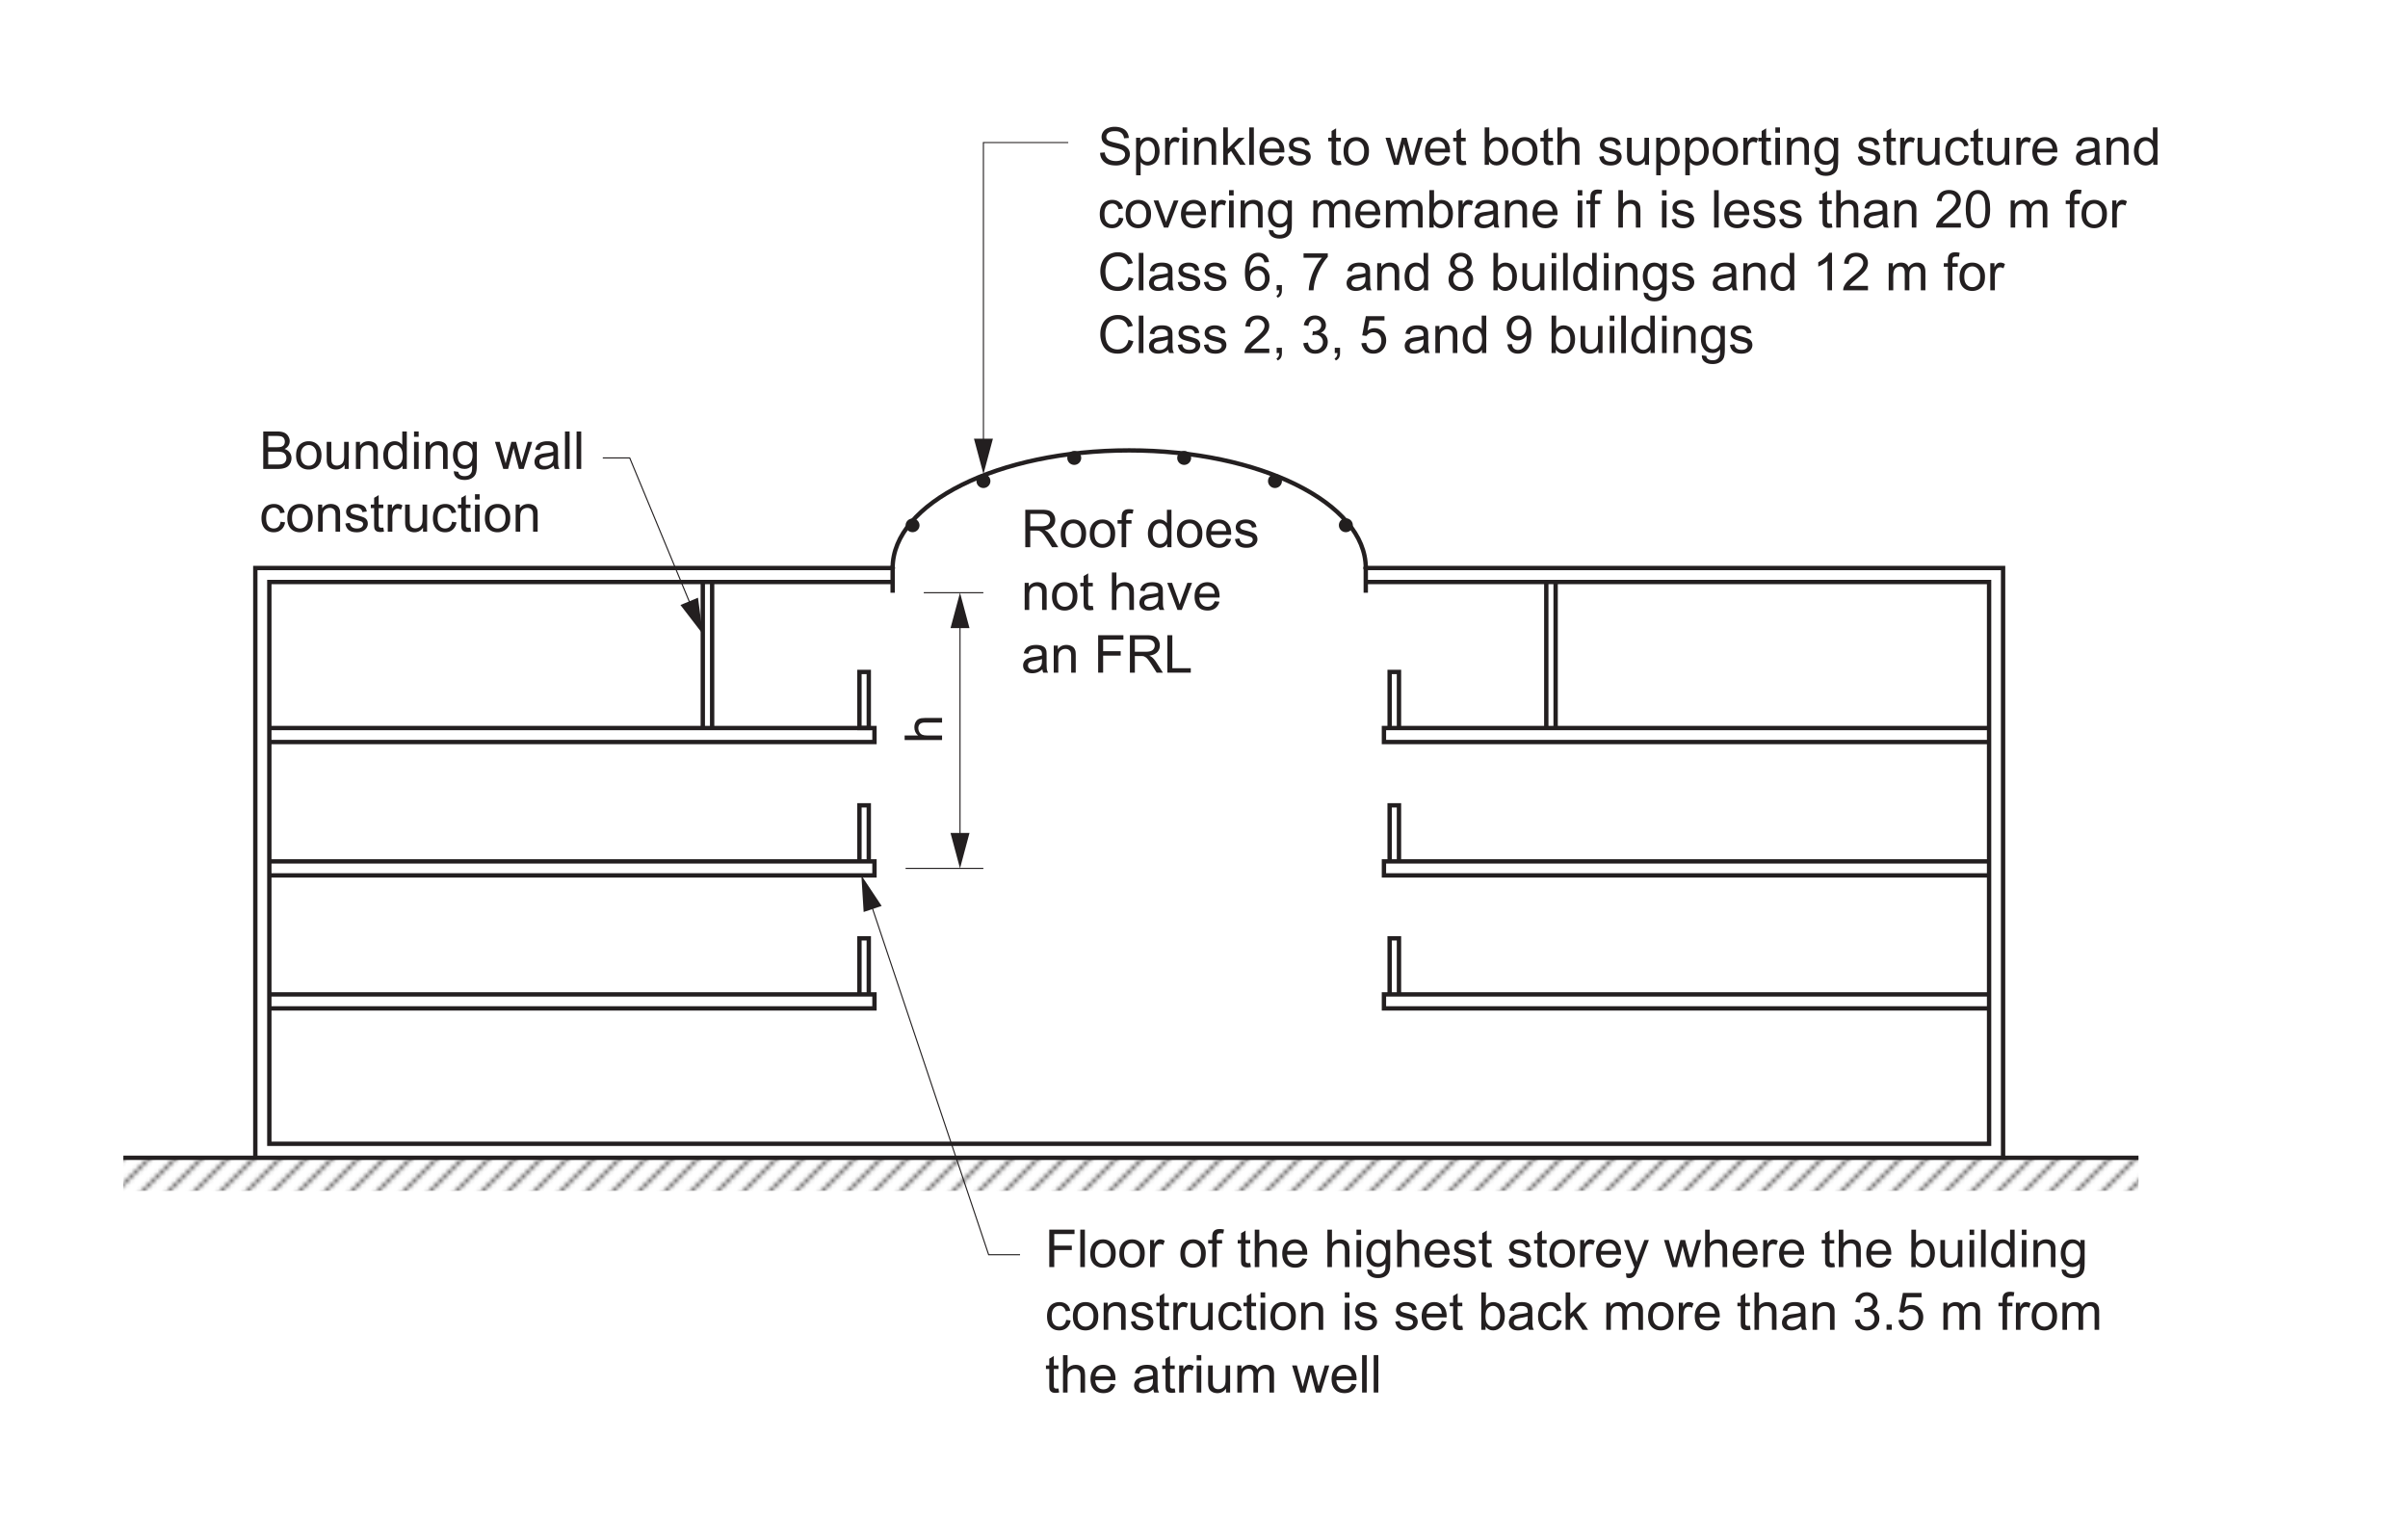 <svg xmlns="http://www.w3.org/2000/svg" xmlns:xlink="http://www.w3.org/1999/xlink" width="737.008" height="464.332" viewBox="0 0 552.756 348.249" version="1.2" id="svg156368"><defs id="defs155627"><g id="g155567"><symbol overflow="visible" id="glyph0-0"><path d="M1.5 0v-7.5h6V0zm.188-.188h5.625v-7.125H1.688zm0 0" id="path155438"/></symbol><symbol overflow="visible" id="glyph0-1"><path d="M.938 0v-8.594H4.75c.77 0 1.352.078 1.75.235.395.157.71.434.953.83.238.385.36.81.36 1.28 0 .617-.2 1.133-.594 1.547-.4.418-1.01.683-1.83.797.3.148.532.29.688.422.332.304.645.683.938 1.14L8.516 0H7.078L5.953-1.78c-.336-.52-.61-.915-.828-1.19-.21-.268-.402-.456-.578-.56a1.96 1.96 0 0 0-.516-.25 4.54 4.54 0 0 0-.624-.033H2.078V0zm1.14-4.797H4.53c.51 0 .91-.05 1.204-.156.3-.113.524-.285.672-.516a1.4 1.4 0 0 0 .235-.78c0-.406-.152-.738-.452-1-.293-.258-.758-.39-1.39-.39h-2.72zm0 0" id="path155441"/></symbol><symbol overflow="visible" id="glyph0-2"><path d="M.406-3.11c0-1.156.317-2.007.953-2.562.53-.457 1.18-.687 1.952-.687.852 0 1.55.282 2.094.844.55.555.828 1.325.828 2.313 0 .805-.12 1.433-.36 1.89a2.57 2.57 0 0 1-1.06 1.08C4.35.016 3.85.14 3.31.14c-.867 0-1.57-.273-2.11-.828-.53-.562-.796-1.367-.796-2.42zm1.078 0c0 .794.172 1.387.516 1.782.352.398.79.594 1.313.594.53 0 .968-.196 1.312-.594.344-.395.516-1 .516-1.813 0-.77-.18-1.352-.53-1.75a1.65 1.65 0 0 0-1.298-.594c-.523 0-.96.2-1.312.593-.344.386-.516.98-.516 1.78zm0 0" id="path155444"/></symbol><symbol overflow="visible" id="glyph0-3"><path d="M1.047 0v-5.406H.11v-.813h.937v-.67c0-.415.035-.723.11-.923.1-.28.28-.503.53-.67.258-.165.618-.25 1.08-.25.3 0 .628.038.983.108l-.156.906c-.22-.03-.43-.046-.625-.046-.325 0-.556.07-.69.204-.124.136-.186.39-.186.765v.578h1.22l-.002.814H2.095V0zm0 0" id="path155447"/></symbol><symbol overflow="visible" id="glyph0-5"><path d="M4.828 0v-.78c-.398.616-.976.92-1.734.92-.5 0-.96-.136-1.375-.406a2.74 2.74 0 0 1-.97-1.156C.52-1.91.406-2.472.406-3.11c0-.613.102-1.175.313-1.687.206-.508.518-.894.936-1.156a2.5 2.5 0 0 1 1.39-.406c.376 0 .708.08 1 .235.29.156.532.36.72.61v-3.08h1.046V0zM1.5-3.11c0 .805.164 1.403.5 1.797.332.387.727.58 1.188.58.457 0 .847-.19 1.17-.564.322-.375.486-.945.486-1.72 0-.85-.168-1.475-.5-1.874-.324-.395-.727-.594-1.203-.594-.468 0-.86.195-1.17.578-.314.375-.47.976-.47 1.797zm0 0" id="path155453"/></symbol><symbol overflow="visible" id="glyph0-6"><path d="M5.047-2l1.094.125c-.167.637-.484 1.133-.952 1.484-.47.355-1.063.53-1.782.53-.906 0-1.633-.28-2.172-.843-.53-.563-.796-1.348-.796-2.36 0-1.04.27-1.847.812-2.42.54-.583 1.238-.876 2.094-.876.832 0 1.508.282 2.03.844.532.563.798 1.36.798 2.39v.282h-4.64c.038.688.234 1.215.577 1.578.343.356.773.532 1.296.532.383 0 .71-.098.985-.297.282-.208.5-.532.657-.97zM1.594-3.703h3.468c-.042-.53-.17-.926-.39-1.188A1.644 1.644 0 0 0 3.36-5.5a1.71 1.71 0 0 0-1.235.484c-.324.325-.5.762-.53 1.313zm0 0" id="path155456"/></symbol><symbol overflow="visible" id="glyph0-7"><path d="M.375-1.86l1.03-.156c.064.418.224.735.486.954.27.218.65.328 1.14.328.478 0 .833-.094 1.064-.282.238-.195.36-.43.36-.703a.642.642 0 0 0-.313-.56c-.148-.095-.507-.212-1.077-.36-.774-.196-1.31-.364-1.61-.5a1.61 1.61 0 0 1-.672-.594 1.56 1.56 0 0 1-.233-.844 1.678 1.678 0 0 1 .703-1.36c.164-.113.39-.21.672-.296.28-.082.586-.125.922-.125.476 0 .898.075 1.265.22.374.136.648.324.827.562.176.242.297.558.36.953l-1.03.14a1.085 1.085 0 0 0-.408-.734c-.22-.186-.54-.28-.954-.28-.48 0-.824.086-1.03.25-.212.156-.313.344-.313.563 0 .136.04.257.125.36.093.116.226.21.406.28.1.043.414.133.937.266.75.21 1.27.374 1.564.5.29.124.52.307.687.546.165.242.25.543.25.906 0 .355-.104.687-.31 1-.2.305-.493.543-.876.72-.387.163-.824.25-1.313.25-.81 0-1.432-.165-1.858-.5-.418-.345-.684-.845-.797-1.5zm0 0" id="path155459"/></symbol><symbol overflow="visible" id="glyph0-8"><path d="M.797 0v-6.22h.937v.876C2.19-6.02 2.852-6.36 3.72-6.36c.374 0 .717.07 1.03.204.32.136.563.312.72.53.155.22.264.478.327.767.03.2.047.544.047 1.032V0H4.797v-3.78c0-.44-.043-.76-.125-.97a1.04 1.04 0 0 0-.438-.5 1.345 1.345 0 0 0-.734-.203c-.45 0-.84.148-1.172.437-.324.282-.484.82-.484 1.61V0zm0 0" id="path155462"/></symbol><symbol overflow="visible" id="glyph0-9"><path d="M3.094-.938l.156.922c-.305.063-.57.094-.797.094-.387 0-.683-.058-.89-.172a1.1 1.1 0 0 1-.454-.484C1.022-.773.983-1.19.983-1.828v-3.578H.22v-.813h.764v-1.546L2.03-8.39v2.17h1.064v.814H2.03v3.64c0 .305.017.496.048.58.04.084.102.15.188.202.082.054.203.078.36.078.124 0 .28-.008.468-.03zm0 0" id="path155465"/></symbol><symbol overflow="visible" id="glyph0-10"><path d="M.797 0v-8.594h1.047v3.078c.488-.562 1.11-.843 1.86-.843.468 0 .866.094 1.202.282.344.18.586.43.735.75.145.312.22.777.22 1.39V0H4.81v-3.938c0-.53-.117-.914-.343-1.156-.232-.238-.556-.36-.97-.36-.313 0-.61.087-.89.25-.274.157-.47.376-.594.657-.118.274-.172.652-.172 1.14V0zm0 0" id="path155468"/></symbol><symbol overflow="visible" id="glyph0-11"><path d="M4.86-.766c-.4.336-.778.57-1.14.704A3.284 3.284 0 0 1 2.56.14c-.687 0-1.214-.163-1.578-.5C.617-.69.438-1.116.438-1.64c0-.3.066-.58.203-.83a1.56 1.56 0 0 1 .547-.608c.227-.156.485-.27.766-.344.195-.062.508-.117.938-.172.844-.094 1.47-.21 1.876-.36v-.265c0-.436-.102-.74-.297-.92-.275-.227-.673-.344-1.204-.344-.493 0-.856.09-1.094.265-.242.17-.418.47-.53.907l-1.033-.14c.093-.438.25-.79.468-1.063.22-.27.53-.476.938-.625.406-.145.875-.22 1.406-.22.53 0 .96.063 1.297.188.33.125.577.28.733.47.156.186.266.43.328.718.032.18.048.5.048.968v1.407c0 .98.02 1.602.063 1.86.05.262.145.512.282.75h-1.11a2.316 2.316 0 0 1-.203-.766zm-.094-2.36c-.387.157-.96.294-1.72.407-.437.064-.745.138-.92.22a.94.94 0 0 0-.423.328.91.91 0 0 0-.14.5c0 .28.1.516.312.703.22.19.53.282.938.282.406 0 .765-.085 1.078-.265.32-.176.555-.422.704-.735.113-.238.172-.585.172-1.046zm0 0" id="path155471"/></symbol><symbol overflow="visible" id="glyph0-12"><path d="M2.516 0L.156-6.22h1.11L2.61-2.5c.132.406.265.824.39 1.25.094-.32.223-.71.39-1.172L4.78-6.22h1.08L3.5 0zm0 0" id="path155474"/></symbol><symbol overflow="visible" id="glyph0-13"><path d="M.984 0v-8.594H6.78v1.016H2.126v2.656h4.03v1.016h-4.03V0zm0 0" id="path155477"/></symbol><symbol overflow="visible" id="glyph0-14"><path d="M.875 0v-8.594h1.14v7.578H6.25V0zm0 0" id="path155480"/></symbol><symbol overflow="visible" id="glyph0-15"><path d="M.766 0v-8.594h1.062V0zm0 0" id="path155483"/></symbol><symbol overflow="visible" id="glyph0-16"><path d="M.78 0v-6.22h.954v.94c.24-.44.457-.724.657-.86a1.18 1.18 0 0 1 .688-.22c.352 0 .71.11 1.078.33l-.36.983a1.487 1.487 0 0 0-.765-.234c-.24 0-.452.073-.64.218a1.06 1.06 0 0 0-.374.578c-.125.375-.188.78-.188 1.218V0zm0 0" id="path155486"/></symbol><symbol overflow="visible" id="glyph0-17"><path d="M.797-7.375v-1.22H1.86v1.22zM.797 0v-6.22H1.86V0zm0 0" id="path155489"/></symbol><symbol overflow="visible" id="glyph0-18"><path d="M.594.516l1.03.156c.04.312.16.54.36.687.258.195.614.296 1.063.296.488 0 .863-.1 1.125-.297.27-.2.453-.47.547-.813.06-.22.085-.672.077-1.36-.46.543-1.03.813-1.72.813-.854 0-1.514-.305-1.983-.922C.624-1.547.39-2.285.39-3.142c0-.592.102-1.14.313-1.64.22-.507.53-.898.938-1.17.407-.27.883-.407 1.438-.407.738 0 1.348.298 1.828.89v-.75h.97v5.376c0 .97-.103 1.656-.298 2.063-.2.405-.512.72-.937.952-.43.238-.952.36-1.577.36-.743 0-1.34-.17-1.797-.5C.806 1.694.582 1.19.594.515zM1.47-3.22c0 .814.16 1.408.483 1.783.32.375.727.562 1.22.562.487 0 .893-.188 1.218-.563.333-.375.5-.957.5-1.75 0-.757-.17-1.332-.515-1.718-.336-.383-.742-.578-1.22-.578-.467 0-.87.195-1.202.578-.324.375-.484.937-.484 1.687zm0 0" id="path155492"/></symbol><symbol overflow="visible" id="glyph0-19"><path d="M.75 2.39l-.125-.984c.227.063.43.094.61.094.226 0 .41-.043.546-.125a.99.99 0 0 0 .36-.313c.063-.117.172-.382.33-.796a.983.983 0 0 1 .092-.25L.188-6.22h1.14l1.297 3.595c.164.46.316.945.453 1.453.125-.488.27-.96.438-1.422L4.844-6.22H5.89L3.53.11c-.26.675-.46 1.144-.592 1.406-.188.35-.407.61-.657.765-.24.165-.526.25-.858.25-.2 0-.422-.046-.672-.14zm0 0" id="path155495"/></symbol><symbol overflow="visible" id="glyph0-20"><path d="M1.938 0L.03-6.22h1.095l.984 3.595.374 1.328c.02-.062.13-.488.329-1.28l.984-3.642h1.078l.938 3.61.312 1.188.36-1.203L7.546-6.22h1.03L6.626 0H5.53l-.983-3.734-.25-1.047L3.047 0zm0 0" id="path155498"/></symbol><symbol overflow="visible" id="glyph0-21"><path d="M1.766 0H.78v-8.594h1.064v3.063c.445-.552 1.015-.83 1.703-.83.383 0 .742.08 1.078.235.344.148.625.36.844.64.225.282.405.622.53 1.016.125.4.188.822.188 1.267 0 1.062-.266 1.887-.797 2.47C4.86-.15 4.228.14 3.5.14c-.742 0-1.32-.304-1.734-.92zM1.75-3.156c0 .742.102 1.277.313 1.61.332.542.78.812 1.343.812.457 0 .852-.196 1.188-.594.343-.395.515-.992.515-1.797 0-.813-.165-1.41-.485-1.797C4.3-5.305 3.91-5.5 3.453-5.5c-.46 0-.86.203-1.203.61-.336.398-.5.976-.5 1.734zm0 0" id="path155501"/></symbol><symbol overflow="visible" id="glyph0-22"><path d="M4.875 0v-.922C4.383-.212 3.723.14 2.89.14c-.367 0-.71-.07-1.03-.203-.313-.144-.548-.32-.704-.53a2.042 2.042 0 0 1-.328-.798c-.043-.196-.062-.524-.062-.985V-6.22h1.062v3.454c0 .543.02.914.063 1.11.063.273.196.492.407.656.22.156.488.234.812.234.312 0 .6-.078.874-.234.282-.164.477-.39.594-.672.125-.28.188-.687.188-1.22v-3.327h1.046V0zm0 0" id="path155504"/></symbol><symbol overflow="visible" id="glyph0-23"><path d="M4.86-2.28l1.03.14c-.117.71-.406 1.265-.874 1.67-.47.407-1.043.61-1.72.61-.855 0-1.542-.273-2.062-.828C.724-1.25.47-2.05.47-3.094c0-.664.108-1.25.327-1.75.226-.508.566-.89 1.015-1.14.458-.25.958-.375 1.5-.375.665 0 1.21.173 1.64.516.44.336.72.82.845 1.453l-1.03.156c-.095-.414-.267-.727-.517-.938a1.334 1.334 0 0 0-.906-.328c-.53 0-.965.195-1.297.578-.336.375-.5.977-.5 1.797 0 .844.16 1.453.484 1.828.322.375.74.563 1.25.563.415 0 .76-.125 1.033-.375.28-.25.46-.64.546-1.17zm0 0" id="path155507"/></symbol><symbol overflow="visible" id="glyph0-24"><path d="M.797 0v-8.594H1.86v4.906l2.484-2.53H5.72L3.327-3.923 5.953 0H4.656L2.594-3.188l-.735.72V0zm0 0" id="path155510"/></symbol><symbol overflow="visible" id="glyph0-25"><path d="M.797 0v-6.22h.937v.876c.196-.312.457-.554.782-.734.32-.188.69-.28 1.11-.28.456 0 .83.092 1.124.28.3.187.508.453.625.797.5-.72 1.14-1.08 1.922-1.08.625 0 1.098.173 1.422.516.33.336.5.86.5 1.578V0H8.17v-3.922c0-.414-.04-.72-.11-.906a.866.866 0 0 0-.36-.453 1.17 1.17 0 0 0-.64-.173 1.49 1.49 0 0 0-1.093.437c-.282.293-.423.762-.423 1.407V0H4.484v-4.047c0-.47-.09-.816-.265-1.047-.17-.238-.447-.36-.83-.36-.304 0-.578.08-.828.235-.25.157-.433.388-.546.69-.118.303-.172.733-.172 1.296V0zm0 0" id="path155513"/></symbol><symbol overflow="visible" id="glyph0-26"><path d="M.5-2.266l1.063-.14c.113.594.316 1.027.61 1.297.288.262.643.39 1.06.39.5 0 .923-.17 1.267-.514.344-.344.516-.77.516-1.282 0-.476-.164-.875-.485-1.187-.31-.32-.714-.485-1.202-.485-.2 0-.45.043-.75.125L2.703-5c.07.012.13.016.172.016.445 0 .848-.114 1.203-.344.363-.238.547-.602.547-1.094 0-.383-.133-.703-.39-.953-.262-.258-.602-.39-1.016-.39-.408 0-.75.132-1.033.39-.273.262-.445.648-.515 1.156L.61-6.405c.124-.696.413-1.24.874-1.625.457-.396 1.024-.595 1.704-.595.468 0 .898.105 1.296.313.395.2.696.468.907.812.208.344.313.715.313 1.11 0 .367-.1.702-.297 1.015-.2.305-.492.543-.875.72.5.116.892.358 1.173.733.28.367.422.828.422 1.39 0 .75-.277 1.387-.828 1.907-.543.523-1.23.78-2.063.78-.75 0-1.375-.22-1.875-.67-.5-.458-.79-1.04-.86-1.75zm0 0" id="path155516"/></symbol><symbol overflow="visible" id="glyph0-27"><path d="M1.094 0v-1.203h1.203V0zm0 0" id="path155519"/></symbol><symbol overflow="visible" id="glyph0-28"><path d="M.5-2.25l1.11-.094c.08.543.27.95.562 1.22.3.272.664.405 1.094.405.5 0 .925-.19 1.28-.577.352-.383.532-.89.532-1.516 0-.6-.172-1.078-.516-1.42-.335-.353-.777-.533-1.328-.533a1.86 1.86 0 0 0-1.562.83l-.984-.127.828-4.406h4.28v1H2.36l-.454 2.314c.508-.364 1.047-.547 1.61-.547.75 0 1.38.262 1.89.78.52.525.782 1.196.782 2.017 0 .773-.227 1.445-.672 2.015C4.96-.204 4.21.14 3.266.14c-.782 0-1.422-.218-1.922-.656C.852-.953.57-1.53.5-2.25zm0 0" id="path155522"/></symbol><symbol overflow="visible" id="glyph0-29"><path d="M.547-2.766L1.61-2.86c.05.438.17.794.36 1.063.186.274.47.496.858.672.395.168.836.25 1.328.25a3.25 3.25 0 0 0 1.14-.188c.333-.132.58-.312.735-.53.165-.227.25-.473.25-.735 0-.27-.077-.504-.233-.703-.156-.208-.414-.38-.766-.517-.24-.094-.757-.234-1.546-.422-.78-.186-1.328-.362-1.64-.53-.418-.22-.727-.484-.922-.797-.2-.32-.297-.68-.297-1.078 0-.426.117-.828.36-1.203.25-.383.61-.672 1.077-.86a4.13 4.13 0 0 1 1.58-.296c.63 0 1.194.105 1.686.312.488.2.863.5 1.125.906.258.4.4.844.422 1.344l-1.094.078c-.06-.54-.264-.945-.608-1.218-.336-.282-.828-.422-1.484-.422-.688 0-1.188.125-1.5.375-.313.25-.47.555-.47.907 0 .312.11.57.33.766.218.2.784.402 1.702.61.926.21 1.563.39 1.906.546.5.24.867.538 1.11.89.238.343.36.75.36 1.218 0 .46-.134.89-.392 1.297-.26.398-.636.71-1.125.938A4.03 4.03 0 0 1 4.202.14c-.78 0-1.437-.11-1.97-.328A2.733 2.733 0 0 1 1-1.218a2.882 2.882 0 0 1-.453-1.548zm0 0" id="path155525"/></symbol><symbol overflow="visible" id="glyph0-30"><path d="M.797 2.39v-8.61h.953v.798c.227-.312.484-.547.766-.703.29-.156.64-.234 1.046-.234.532 0 1 .137 1.407.407.405.273.706.656.905 1.156.207.5.313 1.047.313 1.64a4.18 4.18 0 0 1-.344 1.72c-.22.51-.547.902-.985 1.17-.438.27-.9.408-1.376.408-.355 0-.67-.074-.953-.218a2.303 2.303 0 0 1-.686-.563v3.03zm.953-5.468c0 .805.16 1.398.484 1.78.32.376.71.564 1.172.564.47 0 .867-.196 1.203-.594.33-.395.5-1.008.5-1.844 0-.79-.165-1.38-.485-1.765-.324-.395-.715-.594-1.172-.594-.45 0-.844.21-1.187.624-.344.418-.516 1.027-.516 1.828zm0 0" id="path155528"/></symbol><symbol overflow="visible" id="glyph0-31"><path d="M6.047-1.016V0H.36c0-.25.038-.492.124-.734.145-.383.375-.766.688-1.14.32-.376.785-.806 1.39-1.298C3.5-3.942 4.13-4.552 4.452-5c.333-.445.5-.867.5-1.266A1.38 1.38 0 0 0 4.5-7.312c-.305-.29-.695-.438-1.172-.438-.512 0-.918.152-1.22.453-.303.305-.46.727-.467 1.266L.564-6.14c.07-.813.347-1.426.828-1.844.49-.426 1.145-.64 1.97-.64.82 0 1.472.23 1.953.687.476.46.718 1.027.718 1.703 0 .343-.073.683-.218 1.015-.136.325-.37.673-.703 1.048-.325.367-.86.867-1.61 1.5-.637.53-1.047.9-1.234 1.094-.18.187-.325.375-.438.562zm0 0" id="path155531"/></symbol><symbol overflow="visible" id="glyph0-32"><path d="M.5-4.234c0-1.02.102-1.836.313-2.454.207-.625.515-1.1.92-1.437.415-.332.94-.5 1.564-.5.457 0 .86.094 1.203.28.352.19.645.462.875.814.227.343.406.764.53 1.264.126.5.19 1.18.19 2.032 0 1.01-.107 1.824-.314 2.437-.198.617-.507 1.094-.92 1.438-.407.337-.93.5-1.563.5-.824 0-1.477-.296-1.953-.89C.78-1.457.5-2.617.5-4.234zm1.078 0c0 1.406.164 2.343.5 2.812.332.47.738.703 1.22.703.487 0 .893-.233 1.218-.702.332-.47.5-1.406.5-2.812 0-1.414-.168-2.352-.5-2.813-.325-.47-.735-.703-1.235-.703-.48 0-.866.203-1.155.61-.367.523-.547 1.492-.547 2.906zm0 0" id="path155534"/></symbol><symbol overflow="visible" id="glyph0-33"><path d="M7.063-3.016l1.125.297c-.243.93-.668 1.638-1.282 2.126C6.29-.102 5.536.14 4.64.14c-.93 0-1.683-.187-2.265-.562-.586-.375-1.027-.914-1.328-1.625A5.856 5.856 0 0 1 .594-4.36c0-.894.172-1.675.515-2.343A3.54 3.54 0 0 1 2.56-8.22a4.318 4.318 0 0 1 2.094-.514c.852 0 1.57.218 2.157.656.593.437 1.003 1.055 1.234 1.844l-1.125.265c-.2-.624-.492-1.077-.875-1.358-.375-.29-.852-.438-1.422-.438-.656 0-1.21.164-1.656.485a2.56 2.56 0 0 0-.94 1.264 5.143 5.143 0 0 0-.264 1.657c0 .73.1 1.368.312 1.907.22.543.55.95 1 1.22.445.272.938.405 1.47.405.632 0 1.17-.18 1.608-.547.446-.363.75-.91.907-1.64zm0 0" id="path155537"/></symbol><symbol overflow="visible" id="glyph0-34"><path d="M5.97-6.484l-1.048.078c-.094-.414-.227-.72-.39-.907a1.433 1.433 0 0 0-1.063-.453c-.337 0-.634.094-.892.282-.324.25-.586.61-.78 1.078-.19.46-.29 1.117-.298 1.968.25-.382.555-.67.922-.86a2.59 2.59 0 0 1 1.172-.28c.695 0 1.29.262 1.78.78.5.525.75 1.19.75 2 0 .544-.12 1.048-.358 1.517a2.55 2.55 0 0 1-.954 1.06c-.406.24-.867.36-1.375.36-.886 0-1.605-.32-2.156-.968C.728-1.473.454-2.535.454-4.016c0-1.664.305-2.875.922-3.625.53-.657 1.25-.985 2.156-.985.677 0 1.228.195 1.658.578.437.375.695.9.78 1.563zM1.67-2.78c0 .366.07.714.22 1.046.155.324.366.574.64.75.28.18.577.265.89.265.437 0 .816-.175 1.14-.53.32-.363.485-.852.485-1.47 0-.592-.164-1.06-.484-1.405a1.54 1.54 0 0 0-1.188-.516c-.48 0-.887.17-1.22.515-.323.344-.483.793-.483 1.344zm0 0" id="path155540"/></symbol><symbol overflow="visible" id="glyph0-35"><path d="M1.063 0v-1.203h1.203V0c0 .438-.08.79-.235 1.063-.155.28-.4.492-.733.64L1 1.25a.967.967 0 0 0 .484-.438c.102-.187.164-.46.188-.812zm0 0" id="path155543"/></symbol><symbol overflow="visible" id="glyph0-36"><path d="M.563-7.47v-1.014h5.562v.828C5.582-7.07 5.04-6.296 4.5-5.328c-.53.96-.945 1.95-1.234 2.97C3.046-1.642 2.91-.853 2.86 0H1.765c.007-.676.14-1.492.39-2.453A13.32 13.32 0 0 1 3.25-5.22c.477-.882.988-1.632 1.53-2.25zm0 0" id="path155546"/></symbol><symbol overflow="visible" id="glyph0-37"><path d="M2.125-4.656c-.438-.164-.766-.395-.984-.688C.93-5.644.83-6 .83-6.406c0-.625.223-1.15.672-1.578.457-.426 1.055-.64 1.797-.64.75 0 1.35.218 1.812.655.456.44.687.97.687 1.595 0 .398-.106.742-.313 1.03-.21.294-.527.525-.953.69.532.167.93.444 1.204.827.27.387.407.844.407 1.375A2.46 2.46 0 0 1 5.36-.61c-.512.5-1.196.75-2.048.75-.843 0-1.527-.25-2.046-.75-.524-.5-.782-1.124-.782-1.874 0-.563.14-1.032.422-1.407.29-.376.696-.63 1.22-.766zm-.22-1.797c0 .406.13.742.392 1 .27.262.613.39 1.03.39.407 0 .74-.125 1-.375.26-.257.392-.578.392-.953a1.3 1.3 0 0 0-.407-.97 1.37 1.37 0 0 0-1-.406c-.407 0-.747.133-1.016.39-.262.263-.39.57-.39.923zm-.327 3.97c0 .303.067.592.203.874.146.282.36.5.642.657.28.156.582.234.906.234.5 0 .91-.16 1.235-.483.332-.32.5-.734.5-1.234 0-.508-.168-.93-.5-1.266-.336-.332-.758-.5-1.266-.5-.5 0-.914.168-1.235.5-.324.324-.484.73-.484 1.22zm0 0" id="path155549"/></symbol><symbol overflow="visible" id="glyph0-38"><path d="M4.47 0H3.42v-6.72a6.292 6.292 0 0 1-1.016.736 6.258 6.258 0 0 1-1.094.53v-1.015a6.69 6.69 0 0 0 1.532-1c.445-.393.765-.78.953-1.155h.672zm0 0" id="path155552"/></symbol><symbol overflow="visible" id="glyph0-39"><path d="M.656-1.984l1.016-.094c.082.48.242.828.484 1.047.25.21.563.31.938.31.32 0 .6-.07.844-.218.25-.156.453-.35.61-.593.155-.25.284-.583.39-1 .1-.427.156-.86.156-1.298v-.22c-.21.337-.496.61-.86.83-.367.21-.76.312-1.187.312-.72 0-1.324-.254-1.813-.766C.742-4.192.5-4.875.5-5.72c0-.874.254-1.577.766-2.108.52-.53 1.164-.797 1.937-.797.55 0 1.055.152 1.516.453.468.305.82.735 1.06 1.297.24.555.36 1.355.36 2.406 0 1.095-.12 1.97-.36 2.626-.23.65-.585 1.14-1.06 1.485-.47.337-1.017.5-1.642.5-.68 0-1.23-.18-1.656-.546-.43-.375-.684-.9-.766-1.578zM4.97-5.78c0-.603-.165-1.083-.486-1.44-.312-.35-.7-.53-1.156-.53-.47 0-.883.195-1.234.578-.344.375-.516.87-.516 1.484 0 .543.164.985.5 1.33a1.63 1.63 0 0 0 1.22.514c.487 0 .89-.172 1.202-.515.313-.343.47-.816.47-1.42zm0 0" id="path155555"/></symbol><symbol overflow="visible" id="glyph0-40"><path d="M.875 0v-8.594H4.11c.656 0 1.18.09 1.577.266.395.18.704.45.922.812.226.356.343.73.343 1.125 0 .367-.1.71-.297 1.03-.2.325-.5.587-.906.782.52.156.914.422 1.188.797.28.366.42.796.42 1.296 0 .398-.085.773-.25 1.125-.167.344-.374.61-.624.798-.25.187-.57.328-.953.42C5.157-.046 4.696 0 4.157 0zm1.14-4.984h1.86c.5 0 .86-.032 1.078-.094.29-.082.508-.223.656-.422.144-.207.218-.46.218-.766 0-.28-.07-.53-.203-.75a1 1 0 0 0-.594-.437c-.25-.082-.682-.125-1.296-.125H2.016zm0 3.968h2.14c.365 0 .618-.015.767-.046.27-.04.488-.114.656-.22.176-.113.32-.273.438-.484a1.47 1.47 0 0 0 .17-.718c.002-.32-.084-.602-.248-.844a1.234 1.234 0 0 0-.672-.5c-.293-.094-.715-.14-1.266-.14H2.016zm0 0" id="path155558"/></symbol><symbol overflow="visible" id="glyph1-0"><path d="M0-1.5h-7.5v-6H0zm-.188-.188v-5.625h-7.125v5.625zm0 0" id="path155561"/></symbol><symbol overflow="visible" id="glyph1-1"><path d="M0-.797h-8.594v-1.047h3.078c-.562-.488-.843-1.11-.843-1.86 0-.468.094-.866.282-1.202.18-.344.43-.586.75-.735.312-.145.777-.22 1.39-.22H0v1.048h-3.938c-.53 0-.914.117-1.156.343-.238.232-.36.556-.36.97 0 .313.087.61.25.89.157.274.376.47.657.594.274.118.652.172 1.14.172H0zm0 0" id="path155564"/></symbol></g><clipPath id="clip1"><path d="M28.32 265.777h462.57v7.594H28.32zm0 0" id="path155569"/></clipPath><clipPath id="clip2"><path id="rect155572" d="M0 0h72v72H0z"/></clipPath><g id="surface390007" clip-path="url(#clip2)" fill="none" stroke-width=".5" stroke-linejoin="round" stroke="#221f1f"><path d="M0 0l18 18" transform="translate(-6 60)" id="path155575"/><path d="M0 0l24 24" transform="translate(-6 54)" id="path155577"/><path d="M0 0l30 30" transform="translate(-6 48)" id="path155579"/><path d="M0 0l36 36" transform="translate(-6 42)" id="path155581"/><path d="M0 0l42 42" transform="translate(-6 36)" id="path155583"/><path d="M0 0l48 48" transform="translate(-6 30)" id="path155585"/><path d="M0 0l54 54" transform="translate(-6 24)" id="path155587"/><path d="M0 0l60 60" transform="translate(-6 18)" id="path155589"/><path d="M0 0l66 66" transform="translate(-6 12)" id="path155591"/><path d="M0 0l72 72" transform="translate(-6 6)" id="path155593"/><path d="M0 0l78 78" transform="translate(-6)" id="path155595"/><path d="M0 0l84 84" transform="translate(-6 -6)" id="path155597"/><path d="M0 0l78 78" transform="translate(0 -6)" id="path155599"/><path d="M0 0l72 72" transform="translate(6 -6)" id="path155601"/><path d="M0 0l66 66" transform="translate(12 -6)" id="path155603"/><path d="M0 0l60 60" transform="translate(18 -6)" id="path155605"/><path d="M0 0l54 54" transform="translate(24 -6)" id="path155607"/><path d="M0 0l48 48" transform="translate(30 -6)" id="path155609"/><path d="M0 0l42 42" transform="translate(36 -6)" id="path155611"/><path d="M0 0l36 36" transform="translate(42 -6)" id="path155613"/><path d="M0 0l30 30" transform="translate(48 -6)" id="path155615"/><path d="M0 0l42 42" transform="translate(46 -14)" id="path155617"/><path d="M0 0l36 36" transform="translate(52 -14)" id="path155619"/><path d="M0 0l30 30" transform="translate(58 -14)" id="path155621"/></g><pattern id="pattern0" patternUnits="userSpaceOnUse" width="72" height="72" patternTransform="matrix(1 0 0 -1 275.65 282.53)"><use xlink:href="#surface390007" id="use155624"/></pattern></defs><g id="surface390003"><g clip-path="url(#clip1)" id="g155631"><path d="M28.32 273.37h462.567v-7.593H28.32zm0 0" id="path155629" fill="url(#pattern0)"/></g><g id="g155651" fill="#231f20"><use xlink:href="#glyph0-1" x="234.417" y="125.611" id="use155633"/><use xlink:href="#glyph0-2" x="243.082" y="125.611" id="use155635"/><use xlink:href="#glyph0-2" x="249.754" y="125.611" id="use155637"/><use xlink:href="#glyph0-3" x="256.425" y="125.611" id="use155639"/><use xlink:href="#glyph0-4" x="259.762" y="125.611" id="use155641"/><use xlink:href="#glyph0-5" x="263.098" y="125.611" id="use155643"/><use xlink:href="#glyph0-2" x="269.769" y="125.611" id="use155645"/><use xlink:href="#glyph0-6" x="276.442" y="125.611" id="use155647"/><use xlink:href="#glyph0-7" x="283.113" y="125.611" id="use155649"/></g><g id="g155669" fill="#231f20"><use xlink:href="#glyph0-8" x="234.417" y="140.011" id="use155653"/><use xlink:href="#glyph0-2" x="241.089" y="140.011" id="use155655"/><use xlink:href="#glyph0-9" x="247.762" y="140.011" id="use155657"/><use xlink:href="#glyph0-4" x="251.097" y="140.011" id="use155659"/><use xlink:href="#glyph0-10" x="254.434" y="140.011" id="use155661"/><use xlink:href="#glyph0-11" x="261.106" y="140.011" id="use155663"/><use xlink:href="#glyph0-12" x="267.777" y="140.011" id="use155665"/><use xlink:href="#glyph0-6" x="273.777" y="140.011" id="use155667"/></g><g id="g155683" fill="#231f20"><use xlink:href="#glyph0-11" x="234.417" y="154.411" id="use155671"/><use xlink:href="#glyph0-8" x="241.089" y="154.411" id="use155673"/><use xlink:href="#glyph0-4" x="247.762" y="154.411" id="use155675"/><use xlink:href="#glyph0-13" x="251.097" y="154.411" id="use155677"/><use xlink:href="#glyph0-1" x="258.43" y="154.411" id="use155679"/><use xlink:href="#glyph0-14" x="267.094" y="154.411" id="use155681"/></g><g id="g155777" fill="#231f20"><use xlink:href="#glyph0-13" x="239.877" y="290.863" id="use155685"/><use xlink:href="#glyph0-15" x="247.209" y="290.863" id="use155687"/><use xlink:href="#glyph0-2" x="249.874" y="290.863" id="use155689"/><use xlink:href="#glyph0-2" x="256.546" y="290.863" id="use155691"/><use xlink:href="#glyph0-16" x="263.217" y="290.863" id="use155693"/><use xlink:href="#glyph0-4" x="267.214" y="290.863" id="use155695"/><use xlink:href="#glyph0-2" x="270.55" y="290.863" id="use155697"/><use xlink:href="#glyph0-3" x="277.221" y="290.863" id="use155699"/><use xlink:href="#glyph0-4" x="280.558" y="290.863" id="use155701"/><use xlink:href="#glyph0-9" x="283.894" y="290.863" id="use155703"/><use xlink:href="#glyph0-10" x="287.229" y="290.863" id="use155705"/><use xlink:href="#glyph0-6" x="293.901" y="290.863" id="use155707"/><use xlink:href="#glyph0-4" x="300.574" y="290.863" id="use155709"/><use xlink:href="#glyph0-10" x="303.909" y="290.863" id="use155711"/><use xlink:href="#glyph0-17" x="310.582" y="290.863" id="use155713"/><use xlink:href="#glyph0-18" x="313.245" y="290.863" id="use155715"/><use xlink:href="#glyph0-10" x="319.918" y="290.863" id="use155717"/><use xlink:href="#glyph0-6" x="326.589" y="290.863" id="use155719"/><use xlink:href="#glyph0-7" x="333.262" y="290.863" id="use155721"/><use xlink:href="#glyph0-9" x="339.262" y="290.863" id="use155723"/><use xlink:href="#glyph0-4" x="342.598" y="290.863" id="use155725"/><use xlink:href="#glyph0-7" x="345.933" y="290.863" id="use155727"/><use xlink:href="#glyph0-9" x="351.933" y="290.863" id="use155729"/><use xlink:href="#glyph0-2" x="355.269" y="290.863" id="use155731"/><use xlink:href="#glyph0-16" x="361.942" y="290.863" id="use155733"/><use xlink:href="#glyph0-6" x="365.938" y="290.863" id="use155735"/><use xlink:href="#glyph0-19" x="372.61" y="290.863" id="use155737"/><use xlink:href="#glyph0-4" x="378.61" y="290.863" id="use155739"/><use xlink:href="#glyph0-20" x="381.945" y="290.863" id="use155741"/><use xlink:href="#glyph0-10" x="390.61" y="290.863" id="use155743"/><use xlink:href="#glyph0-6" x="397.281" y="290.863" id="use155745"/><use xlink:href="#glyph0-16" x="403.954" y="290.863" id="use155747"/><use xlink:href="#glyph0-6" x="407.95" y="290.863" id="use155749"/><use xlink:href="#glyph0-4" x="414.622" y="290.863" id="use155751"/><use xlink:href="#glyph0-9" x="417.957" y="290.863" id="use155753"/><use xlink:href="#glyph0-10" x="421.293" y="290.863" id="use155755"/><use xlink:href="#glyph0-6" x="427.966" y="290.863" id="use155757"/><use xlink:href="#glyph0-4" x="434.637" y="290.863" id="use155759"/><use xlink:href="#glyph0-21" x="437.974" y="290.863" id="use155761"/><use xlink:href="#glyph0-22" x="444.646" y="290.863" id="use155763"/><use xlink:href="#glyph0-17" x="451.317" y="290.863" id="use155765"/><use xlink:href="#glyph0-15" x="453.981" y="290.863" id="use155767"/><use xlink:href="#glyph0-5" x="456.646" y="290.863" id="use155769"/><use xlink:href="#glyph0-17" x="463.317" y="290.863" id="use155771"/><use xlink:href="#glyph0-8" x="465.981" y="290.863" id="use155773"/><use xlink:href="#glyph0-18" x="472.654" y="290.863" id="use155775"/></g><g id="g155869" fill="#231f20"><use xlink:href="#glyph0-23" x="239.877" y="305.263" id="use155779"/><use xlink:href="#glyph0-2" x="245.877" y="305.263" id="use155781"/><use xlink:href="#glyph0-8" x="252.549" y="305.263" id="use155783"/><use xlink:href="#glyph0-7" x="259.221" y="305.263" id="use155785"/><use xlink:href="#glyph0-9" x="265.221" y="305.263" id="use155787"/><use xlink:href="#glyph0-16" x="268.558" y="305.263" id="use155789"/><use xlink:href="#glyph0-22" x="272.553" y="305.263" id="use155791"/><use xlink:href="#glyph0-23" x="279.226" y="305.263" id="use155793"/><use xlink:href="#glyph0-9" x="285.226" y="305.263" id="use155795"/><use xlink:href="#glyph0-17" x="288.562" y="305.263" id="use155797"/><use xlink:href="#glyph0-2" x="291.226" y="305.263" id="use155799"/><use xlink:href="#glyph0-8" x="297.897" y="305.263" id="use155801"/><use xlink:href="#glyph0-4" x="304.57" y="305.263" id="use155803"/><use xlink:href="#glyph0-17" x="307.906" y="305.263" id="use155805"/><use xlink:href="#glyph0-7" x="310.57" y="305.263" id="use155807"/><use xlink:href="#glyph0-4" x="316.57" y="305.263" id="use155809"/><use xlink:href="#glyph0-7" x="319.906" y="305.263" id="use155811"/><use xlink:href="#glyph0-6" x="325.906" y="305.263" id="use155813"/><use xlink:href="#glyph0-9" x="332.577" y="305.263" id="use155815"/><use xlink:href="#glyph0-4" x="335.913" y="305.263" id="use155817"/><use xlink:href="#glyph0-21" x="339.25" y="305.263" id="use155819"/><use xlink:href="#glyph0-11" x="345.921" y="305.263" id="use155821"/><use xlink:href="#glyph0-23" x="352.594" y="305.263" id="use155823"/><use xlink:href="#glyph0-24" x="358.594" y="305.263" id="use155825"/><use xlink:href="#glyph0-4" x="364.594" y="305.263" id="use155827"/><use xlink:href="#glyph0-25" x="367.93" y="305.263" id="use155829"/><use xlink:href="#glyph0-2" x="377.925" y="305.263" id="use155831"/><use xlink:href="#glyph0-16" x="384.598" y="305.263" id="use155833"/><use xlink:href="#glyph0-6" x="388.594" y="305.263" id="use155835"/><use xlink:href="#glyph0-4" x="395.265" y="305.263" id="use155837"/><use xlink:href="#glyph0-9" x="398.601" y="305.263" id="use155839"/><use xlink:href="#glyph0-10" x="401.938" y="305.263" id="use155841"/><use xlink:href="#glyph0-11" x="408.61" y="305.263" id="use155843"/><use xlink:href="#glyph0-8" x="415.281" y="305.263" id="use155845"/><use xlink:href="#glyph0-4" x="421.954" y="305.263" id="use155847"/><use xlink:href="#glyph0-26" x="425.289" y="305.263" id="use155849"/><use xlink:href="#glyph0-27" x="431.962" y="305.263" id="use155851"/><use xlink:href="#glyph0-28" x="435.298" y="305.263" id="use155853"/><use xlink:href="#glyph0-4" x="441.969" y="305.263" id="use155855"/><use xlink:href="#glyph0-25" x="445.305" y="305.263" id="use155857"/><use xlink:href="#glyph0-4" x="455.301" y="305.263" id="use155859"/><use xlink:href="#glyph0-3" x="458.637" y="305.263" id="use155861"/><use xlink:href="#glyph0-16" x="461.974" y="305.263" id="use155863"/><use xlink:href="#glyph0-2" x="465.969" y="305.263" id="use155865"/><use xlink:href="#glyph0-25" x="472.642" y="305.263" id="use155867"/></g><g id="g155901" fill="#231f20"><use xlink:href="#glyph0-9" x="239.877" y="319.663" id="use155871"/><use xlink:href="#glyph0-10" x="243.214" y="319.663" id="use155873"/><use xlink:href="#glyph0-6" x="249.886" y="319.663" id="use155875"/><use xlink:href="#glyph0-4" x="256.558" y="319.663" id="use155877"/><use xlink:href="#glyph0-11" x="259.894" y="319.663" id="use155879"/><use xlink:href="#glyph0-9" x="266.565" y="319.663" id="use155881"/><use xlink:href="#glyph0-16" x="269.901" y="319.663" id="use155883"/><use xlink:href="#glyph0-17" x="273.897" y="319.663" id="use155885"/><use xlink:href="#glyph0-22" x="276.562" y="319.663" id="use155887"/><use xlink:href="#glyph0-25" x="283.233" y="319.663" id="use155889"/><use xlink:href="#glyph0-4" x="293.229" y="319.663" id="use155891"/><use xlink:href="#glyph0-20" x="296.565" y="319.663" id="use155893"/><use xlink:href="#glyph0-6" x="305.229" y="319.663" id="use155895"/><use xlink:href="#glyph0-15" x="311.901" y="319.663" id="use155897"/><use xlink:href="#glyph0-15" x="314.565" y="319.663" id="use155899"/></g><g id="g155919" fill="#231f20"><use xlink:href="#glyph0-29" x="251.986" y="37.843" id="use155903"/><use xlink:href="#glyph0-30" x="259.99" y="37.843" id="use155905"/><use xlink:href="#glyph0-16" x="266.661" y="37.843" id="use155907"/><use xlink:href="#glyph0-17" x="270.658" y="37.843" id="use155909"/><use xlink:href="#glyph0-8" x="273.322" y="37.843" id="use155911"/><use xlink:href="#glyph0-24" x="279.993" y="37.843" id="use155913"/><use xlink:href="#glyph0-15" x="285.993" y="37.843" id="use155915"/><use xlink:href="#glyph0-6" x="288.658" y="37.843" id="use155917"/></g><g id="g155999" fill="#231f20"><use xlink:href="#glyph0-7" x="295.339" y="37.843" id="use155921"/><use xlink:href="#glyph0-4" x="301.339" y="37.843" id="use155923"/><use xlink:href="#glyph0-9" x="304.675" y="37.843" id="use155925"/><use xlink:href="#glyph0-2" x="308.011" y="37.843" id="use155927"/><use xlink:href="#glyph0-4" x="314.683" y="37.843" id="use155929"/><use xlink:href="#glyph0-20" x="318.019" y="37.843" id="use155931"/><use xlink:href="#glyph0-6" x="326.683" y="37.843" id="use155933"/><use xlink:href="#glyph0-9" x="333.355" y="37.843" id="use155935"/><use xlink:href="#glyph0-4" x="336.691" y="37.843" id="use155937"/><use xlink:href="#glyph0-21" x="340.027" y="37.843" id="use155939"/><use xlink:href="#glyph0-2" x="346.699" y="37.843" id="use155941"/><use xlink:href="#glyph0-9" x="353.371" y="37.843" id="use155943"/><use xlink:href="#glyph0-10" x="356.707" y="37.843" id="use155945"/><use xlink:href="#glyph0-4" x="363.379" y="37.843" id="use155947"/><use xlink:href="#glyph0-7" x="366.715" y="37.843" id="use155949"/><use xlink:href="#glyph0-22" x="372.715" y="37.843" id="use155951"/><use xlink:href="#glyph0-30" x="379.387" y="37.843" id="use155953"/><use xlink:href="#glyph0-30" x="386.059" y="37.843" id="use155955"/><use xlink:href="#glyph0-2" x="392.731" y="37.843" id="use155957"/><use xlink:href="#glyph0-16" x="399.403" y="37.843" id="use155959"/><use xlink:href="#glyph0-9" x="403.399" y="37.843" id="use155961"/><use xlink:href="#glyph0-17" x="406.735" y="37.843" id="use155963"/><use xlink:href="#glyph0-8" x="409.399" y="37.843" id="use155965"/><use xlink:href="#glyph0-18" x="416.071" y="37.843" id="use155967"/><use xlink:href="#glyph0-4" x="422.743" y="37.843" id="use155969"/><use xlink:href="#glyph0-7" x="426.079" y="37.843" id="use155971"/><use xlink:href="#glyph0-9" x="432.079" y="37.843" id="use155973"/><use xlink:href="#glyph0-16" x="435.415" y="37.843" id="use155975"/><use xlink:href="#glyph0-22" x="439.411" y="37.843" id="use155977"/><use xlink:href="#glyph0-23" x="446.083" y="37.843" id="use155979"/><use xlink:href="#glyph0-9" x="452.083" y="37.843" id="use155981"/><use xlink:href="#glyph0-22" x="455.419" y="37.843" id="use155983"/><use xlink:href="#glyph0-16" x="462.091" y="37.843" id="use155985"/><use xlink:href="#glyph0-6" x="466.087" y="37.843" id="use155987"/><use xlink:href="#glyph0-4" x="472.759" y="37.843" id="use155989"/><use xlink:href="#glyph0-11" x="476.095" y="37.843" id="use155991"/><use xlink:href="#glyph0-8" x="482.767" y="37.843" id="use155993"/><use xlink:href="#glyph0-5" x="489.439" y="37.843" id="use155995"/><use xlink:href="#glyph0-4" x="496.111" y="37.843" id="use155997"/></g><g id="g156015" fill="#231f20"><use xlink:href="#glyph0-23" x="251.986" y="52.243" id="use156001"/><use xlink:href="#glyph0-2" x="257.986" y="52.243" id="use156003"/><use xlink:href="#glyph0-12" x="264.658" y="52.243" id="use156005"/><use xlink:href="#glyph0-6" x="270.658" y="52.243" id="use156007"/><use xlink:href="#glyph0-16" x="277.329" y="52.243" id="use156009"/><use xlink:href="#glyph0-17" x="281.325" y="52.243" id="use156011"/><use xlink:href="#glyph0-8" x="283.99" y="52.243" id="use156013"/></g><g id="g156093" fill="#231f20"><use xlink:href="#glyph0-18" x="290.67" y="52.243" id="use156017"/><use xlink:href="#glyph0-4" x="297.342" y="52.243" id="use156019"/><use xlink:href="#glyph0-25" x="300.678" y="52.243" id="use156021"/><use xlink:href="#glyph0-6" x="310.674" y="52.243" id="use156023"/><use xlink:href="#glyph0-25" x="317.346" y="52.243" id="use156025"/><use xlink:href="#glyph0-21" x="327.342" y="52.243" id="use156027"/><use xlink:href="#glyph0-16" x="334.014" y="52.243" id="use156029"/><use xlink:href="#glyph0-11" x="338.01" y="52.243" id="use156031"/><use xlink:href="#glyph0-8" x="344.682" y="52.243" id="use156033"/><use xlink:href="#glyph0-6" x="351.354" y="52.243" id="use156035"/><use xlink:href="#glyph0-4" x="358.026" y="52.243" id="use156037"/><use xlink:href="#glyph0-17" x="361.362" y="52.243" id="use156039"/><use xlink:href="#glyph0-3" x="364.026" y="52.243" id="use156041"/><use xlink:href="#glyph0-4" x="367.362" y="52.243" id="use156043"/><use xlink:href="#glyph0-10" x="370.698" y="52.243" id="use156045"/><use xlink:href="#glyph0-4" x="377.37" y="52.243" id="use156047"/><use xlink:href="#glyph0-17" x="380.706" y="52.243" id="use156049"/><use xlink:href="#glyph0-7" x="383.37" y="52.243" id="use156051"/><use xlink:href="#glyph0-4" x="389.37" y="52.243" id="use156053"/><use xlink:href="#glyph0-15" x="392.706" y="52.243" id="use156055"/><use xlink:href="#glyph0-6" x="395.37" y="52.243" id="use156057"/><use xlink:href="#glyph0-7" x="402.042" y="52.243" id="use156059"/><use xlink:href="#glyph0-7" x="408.042" y="52.243" id="use156061"/><use xlink:href="#glyph0-4" x="414.042" y="52.243" id="use156063"/><use xlink:href="#glyph0-9" x="417.378" y="52.243" id="use156065"/><use xlink:href="#glyph0-10" x="420.714" y="52.243" id="use156067"/><use xlink:href="#glyph0-11" x="427.386" y="52.243" id="use156069"/><use xlink:href="#glyph0-8" x="434.058" y="52.243" id="use156071"/><use xlink:href="#glyph0-4" x="440.73" y="52.243" id="use156073"/><use xlink:href="#glyph0-31" x="444.066" y="52.243" id="use156075"/><use xlink:href="#glyph0-32" x="450.738" y="52.243" id="use156077"/><use xlink:href="#glyph0-4" x="457.41" y="52.243" id="use156079"/><use xlink:href="#glyph0-25" x="460.746" y="52.243" id="use156081"/><use xlink:href="#glyph0-4" x="470.742" y="52.243" id="use156083"/><use xlink:href="#glyph0-3" x="474.078" y="52.243" id="use156085"/><use xlink:href="#glyph0-2" x="477.414" y="52.243" id="use156087"/><use xlink:href="#glyph0-16" x="484.086" y="52.243" id="use156089"/><use xlink:href="#glyph0-4" x="488.082" y="52.243" id="use156091"/></g><g id="g156175" fill="#231f20"><use xlink:href="#glyph0-33" x="251.986" y="66.643" id="use156095"/><use xlink:href="#glyph0-15" x="260.649" y="66.643" id="use156097"/><use xlink:href="#glyph0-11" x="263.313" y="66.643" id="use156099"/><use xlink:href="#glyph0-7" x="269.986" y="66.643" id="use156101"/><use xlink:href="#glyph0-7" x="275.986" y="66.643" id="use156103"/><use xlink:href="#glyph0-4" x="281.986" y="66.643" id="use156105"/><use xlink:href="#glyph0-34" x="285.322" y="66.643" id="use156107"/><use xlink:href="#glyph0-35" x="291.993" y="66.643" id="use156109"/><use xlink:href="#glyph0-4" x="295.329" y="66.643" id="use156111"/><use xlink:href="#glyph0-36" x="298.666" y="66.643" id="use156113"/><use xlink:href="#glyph0-4" x="305.337" y="66.643" id="use156115"/><use xlink:href="#glyph0-11" x="308.673" y="66.643" id="use156117"/><use xlink:href="#glyph0-8" x="315.346" y="66.643" id="use156119"/><use xlink:href="#glyph0-5" x="322.017" y="66.643" id="use156121"/><use xlink:href="#glyph0-4" x="328.69" y="66.643" id="use156123"/><use xlink:href="#glyph0-37" x="332.026" y="66.643" id="use156125"/><use xlink:href="#glyph0-4" x="338.697" y="66.643" id="use156127"/><use xlink:href="#glyph0-21" x="342.034" y="66.643" id="use156129"/><use xlink:href="#glyph0-22" x="348.705" y="66.643" id="use156131"/><use xlink:href="#glyph0-17" x="355.377" y="66.643" id="use156133"/><use xlink:href="#glyph0-15" x="358.041" y="66.643" id="use156135"/><use xlink:href="#glyph0-5" x="360.705" y="66.643" id="use156137"/><use xlink:href="#glyph0-17" x="367.377" y="66.643" id="use156139"/><use xlink:href="#glyph0-8" x="370.041" y="66.643" id="use156141"/><use xlink:href="#glyph0-18" x="376.714" y="66.643" id="use156143"/><use xlink:href="#glyph0-7" x="383.385" y="66.643" id="use156145"/><use xlink:href="#glyph0-4" x="389.385" y="66.643" id="use156147"/><use xlink:href="#glyph0-11" x="392.721" y="66.643" id="use156149"/><use xlink:href="#glyph0-8" x="399.394" y="66.643" id="use156151"/><use xlink:href="#glyph0-5" x="406.065" y="66.643" id="use156153"/><use xlink:href="#glyph0-4" x="412.738" y="66.643" id="use156155"/><use xlink:href="#glyph0-38" x="416.074" y="66.643" id="use156157"/><use xlink:href="#glyph0-31" x="422.745" y="66.643" id="use156159"/><use xlink:href="#glyph0-4" x="429.418" y="66.643" id="use156161"/><use xlink:href="#glyph0-25" x="432.753" y="66.643" id="use156163"/><use xlink:href="#glyph0-4" x="442.75" y="66.643" id="use156165"/><use xlink:href="#glyph0-3" x="446.086" y="66.643" id="use156167"/><use xlink:href="#glyph0-2" x="449.421" y="66.643" id="use156169"/><use xlink:href="#glyph0-16" x="456.094" y="66.643" id="use156171"/><use xlink:href="#glyph0-4" x="460.089" y="66.643" id="use156173"/></g><g id="g156235" fill="#231f20"><use xlink:href="#glyph0-33" x="251.986" y="81.043" id="use156177"/><use xlink:href="#glyph0-15" x="260.649" y="81.043" id="use156179"/><use xlink:href="#glyph0-11" x="263.313" y="81.043" id="use156181"/><use xlink:href="#glyph0-7" x="269.986" y="81.043" id="use156183"/><use xlink:href="#glyph0-7" x="275.986" y="81.043" id="use156185"/><use xlink:href="#glyph0-4" x="281.986" y="81.043" id="use156187"/><use xlink:href="#glyph0-31" x="285.322" y="81.043" id="use156189"/><use xlink:href="#glyph0-35" x="291.993" y="81.043" id="use156191"/><use xlink:href="#glyph0-4" x="295.329" y="81.043" id="use156193"/><use xlink:href="#glyph0-26" x="298.666" y="81.043" id="use156195"/><use xlink:href="#glyph0-35" x="305.337" y="81.043" id="use156197"/><use xlink:href="#glyph0-4" x="308.673" y="81.043" id="use156199"/><use xlink:href="#glyph0-28" x="312.01" y="81.043" id="use156201"/><use xlink:href="#glyph0-4" x="318.682" y="81.043" id="use156203"/><use xlink:href="#glyph0-11" x="322.017" y="81.043" id="use156205"/><use xlink:href="#glyph0-8" x="328.69" y="81.043" id="use156207"/><use xlink:href="#glyph0-5" x="335.361" y="81.043" id="use156209"/><use xlink:href="#glyph0-4" x="342.034" y="81.043" id="use156211"/><use xlink:href="#glyph0-39" x="345.37" y="81.043" id="use156213"/><use xlink:href="#glyph0-4" x="352.041" y="81.043" id="use156215"/><use xlink:href="#glyph0-21" x="355.377" y="81.043" id="use156217"/><use xlink:href="#glyph0-22" x="362.05" y="81.043" id="use156219"/><use xlink:href="#glyph0-17" x="368.721" y="81.043" id="use156221"/><use xlink:href="#glyph0-15" x="371.385" y="81.043" id="use156223"/><use xlink:href="#glyph0-5" x="374.05" y="81.043" id="use156225"/><use xlink:href="#glyph0-17" x="380.721" y="81.043" id="use156227"/><use xlink:href="#glyph0-8" x="383.385" y="81.043" id="use156229"/><use xlink:href="#glyph0-18" x="390.058" y="81.043" id="use156231"/><use xlink:href="#glyph0-7" x="396.729" y="81.043" id="use156233"/></g><g id="g156263" fill="#231f20"><use xlink:href="#glyph0-40" x="59.553" y="107.647" id="use156237"/><use xlink:href="#glyph0-2" x="67.558" y="107.647" id="use156239"/><use xlink:href="#glyph0-22" x="74.23" y="107.647" id="use156241"/><use xlink:href="#glyph0-8" x="80.901" y="107.647" id="use156243"/><use xlink:href="#glyph0-5" x="87.573" y="107.647" id="use156245"/><use xlink:href="#glyph0-17" x="94.246" y="107.647" id="use156247"/><use xlink:href="#glyph0-8" x="96.909" y="107.647" id="use156249"/><use xlink:href="#glyph0-18" x="103.582" y="107.647" id="use156251"/><use xlink:href="#glyph0-4" x="110.254" y="107.647" id="use156253"/><use xlink:href="#glyph0-20" x="113.59" y="107.647" id="use156255"/><use xlink:href="#glyph0-11" x="122.254" y="107.647" id="use156257"/><use xlink:href="#glyph0-15" x="128.925" y="107.647" id="use156259"/><use xlink:href="#glyph0-15" x="131.589" y="107.647" id="use156261"/></g><g id="g156289" fill="#231f20"><use xlink:href="#glyph0-23" x="59.553" y="122.047" id="use156265"/><use xlink:href="#glyph0-2" x="65.553" y="122.047" id="use156267"/><use xlink:href="#glyph0-8" x="72.225" y="122.047" id="use156269"/><use xlink:href="#glyph0-7" x="78.897" y="122.047" id="use156271"/><use xlink:href="#glyph0-9" x="84.897" y="122.047" id="use156273"/><use xlink:href="#glyph0-16" x="88.234" y="122.047" id="use156275"/><use xlink:href="#glyph0-22" x="92.23" y="122.047" id="use156277"/><use xlink:href="#glyph0-23" x="98.901" y="122.047" id="use156279"/><use xlink:href="#glyph0-9" x="104.901" y="122.047" id="use156281"/><use xlink:href="#glyph0-17" x="108.237" y="122.047" id="use156283"/><use xlink:href="#glyph0-2" x="110.901" y="122.047" id="use156285"/><use xlink:href="#glyph0-8" x="117.573" y="122.047" id="use156287"/></g><path d="M212.05 136.063h13.68" id="path156291" fill="none" stroke-width=".25" stroke="#231f20" stroke-miterlimit="10"/><path d="M207.88 199.344h17.85" id="path156293" fill="none" stroke-width=".25" stroke="#231f20" stroke-miterlimit="10"/><path d="M220.37 142.71v49.99" id="path156295" fill="none" stroke-width=".25" stroke="#231f20" stroke-miterlimit="10"/><path d="M218.19 144.195l2.18-8.13 2.18 8.13zm0 0" id="path156297" fill="#231f20"/><path d="M218.19 191.215l2.18 8.13 2.18-8.13zm0 0" id="path156299" fill="#231f20"/><path d="M199.844 207.25l27.1 80.785h7.208" id="path156301" fill="none" stroke-width=".25" stroke="#231f20" stroke-miterlimit="10"/><path d="M198.25 209.355l-.52-8.402 4.653 7.016zm0 0" id="path156303" fill="#231f20"/><path d="M158.78 139.422l-14.23-34.305h-6.18" id="path156305" fill="none" stroke-width=".25" stroke="#231f20" stroke-miterlimit="10"/><path d="M160.223 137.21l1.105 8.35-5.13-6.677zm0 0" id="path156307" fill="#231f20"/><path d="M225.75 102.188l-.008-69.465h19.473" id="path156309" fill="none" stroke-width=".25" stroke="#231f20" stroke-miterlimit="10"/><path d="M227.926 100.7l-2.176 8.132-2.18-8.133zm0 0" id="path156311" fill="#231f20"/><path d="M204.762 130.39h.144" id="path156313" fill="none" stroke-width="1.121" stroke-linecap="round" stroke-linejoin="round" stroke="#000" stroke-miterlimit="10"/><path d="M313.656 130.39h-.144" id="path156315" fill="none" stroke-width="1.121" stroke-linecap="round" stroke-linejoin="round" stroke="#000" stroke-miterlimit="10"/><path d="M0 0h462.565" transform="matrix(1 0 0 -1 28.322 265.778)" id="path156317" fill="none" stroke="#231f20" stroke-miterlimit="10"/><path d="M-.002 0v135.387h146.297" transform="matrix(1 0 0 -1 58.61 265.778)" id="path156319" fill="none" stroke="#231f20" stroke-miterlimit="10"/><path d="M0 0h138.91v3.214H0" transform="matrix(1 0 0 -1 61.825 170.335)" id="path156321" fill="none" stroke="#231f20" stroke-miterlimit="10"/><path d="M199.43 194h-2.145v-12.872h2.145zm0 0" transform="matrix(1 0 0 -1 0 348.25)" id="path156323" fill="none" stroke="#231f20" stroke-miterlimit="10"/><path d="M0 0h138.91v3.215H0" transform="matrix(1 0 0 -1 61.825 200.953)" id="path156325" fill="none" stroke="#231f20" stroke-miterlimit="10"/><path d="M0 0v12.87h-2.145V0" transform="matrix(1 0 0 -1 199.43 197.738)" id="path156327" fill="none" stroke="#231f20" stroke-miterlimit="10"/><path d="M0 0h138.91v3.212H0" transform="matrix(1 0 0 -1 61.825 231.485)" id="path156329" fill="none" stroke="#231f20" stroke-miterlimit="10"/><path d="M0 0v12.874h-2.145V0" transform="matrix(1 0 0 -1 199.43 228.272)" id="path156331" fill="none" stroke="#231f20" stroke-miterlimit="10"/><path d="M0 0v33.515" transform="matrix(1 0 0 -1 163.47 167.12)" id="path156333" fill="none" stroke="#231f20" stroke-miterlimit="10"/><path d="M0 0v33.515" transform="matrix(1 0 0 -1 161.327 167.12)" id="path156335" fill="none" stroke="#231f20" stroke-miterlimit="10"/><path d="M0 0v135.387h-146.296" transform="matrix(1 0 0 -1 459.808 265.778)" id="path156337" fill="none" stroke="#231f20" stroke-miterlimit="10"/><path d="M0 0h-143.082V-128.96h394.77V0H108.606" transform="matrix(1 0 0 -1 204.906 133.604)" id="path156339" fill="none" stroke="#231f20" stroke-miterlimit="10"/><path d="M0 0h-138.91v3.214H0" transform="matrix(1 0 0 -1 456.594 170.335)" id="path156341" fill="none" stroke="#231f20" stroke-miterlimit="10"/><path d="M0 0v12.87h2.144V0" transform="matrix(1 0 0 -1 318.99 167.12)" id="path156343" fill="none" stroke="#231f20" stroke-miterlimit="10"/><path d="M0 0h-138.91v3.215H0" transform="matrix(1 0 0 -1 456.594 200.953)" id="path156345" fill="none" stroke="#231f20" stroke-miterlimit="10"/><path d="M0 0v12.87h2.144V0" transform="matrix(1 0 0 -1 318.99 197.738)" id="path156347" fill="none" stroke="#231f20" stroke-miterlimit="10"/><path d="M0 0h-138.91v3.212H0" transform="matrix(1 0 0 -1 456.594 231.485)" id="path156349" fill="none" stroke="#231f20" stroke-miterlimit="10"/><path d="M0 0v12.874h2.144V0" transform="matrix(1 0 0 -1 318.99 228.272)" id="path156351" fill="none" stroke="#231f20" stroke-miterlimit="10"/><path d="M0 0v33.515" transform="matrix(1 0 0 -1 354.95 167.12)" id="path156353" fill="none" stroke="#231f20" stroke-miterlimit="10"/><path d="M.002 0v33.515" transform="matrix(1 0 0 -1 357.092 167.12)" id="path156355" fill="none" stroke="#231f20" stroke-miterlimit="10"/><path d="M0 0v5.672c0 14.91-24.314 27-54.302 27-29.992 0-54.305-12.09-54.305-27V0" transform="matrix(1 0 0 -1 313.513 136.063)" id="path156357" fill="none" stroke="#231f20" stroke-miterlimit="10"/><path d="M209.48 122.168a1.6 1.6 0 0 1-1.6-1.598 1.6 1.6 0 0 1 3.198 0c0 .883-.715 1.598-1.598 1.598m16.27-10.14a1.597 1.597 0 1 1 0-3.195 1.597 1.597 0 0 1 0 3.194m20.844-5.308a1.597 1.597 0 1 1 0-3.195 1.597 1.597 0 0 1 0 3.194" id="path156359" fill-rule="evenodd" fill="#221f1f"/><path d="M308.94 122.168a1.6 1.6 0 0 1-1.6-1.598 1.6 1.6 0 0 1 3.2 0c0 .883-.716 1.598-1.6 1.598m-16.272-10.14c-.88 0-1.594-.716-1.594-1.598 0-.883.715-1.598 1.594-1.598a1.6 1.6 0 0 1 1.602 1.598 1.6 1.6 0 0 1-1.602 1.597m-20.84-5.308a1.597 1.597 0 1 1 0-3.197c.88 0 1.594.715 1.594 1.598 0 .884-.715 1.6-1.594 1.6" id="path156361" fill-rule="evenodd" fill="#221f1f"/><g id="g156365" fill="#231f20"><use xlink:href="#glyph1-1" x="216.251" y="170.677" id="use156363"/></g></g></svg>